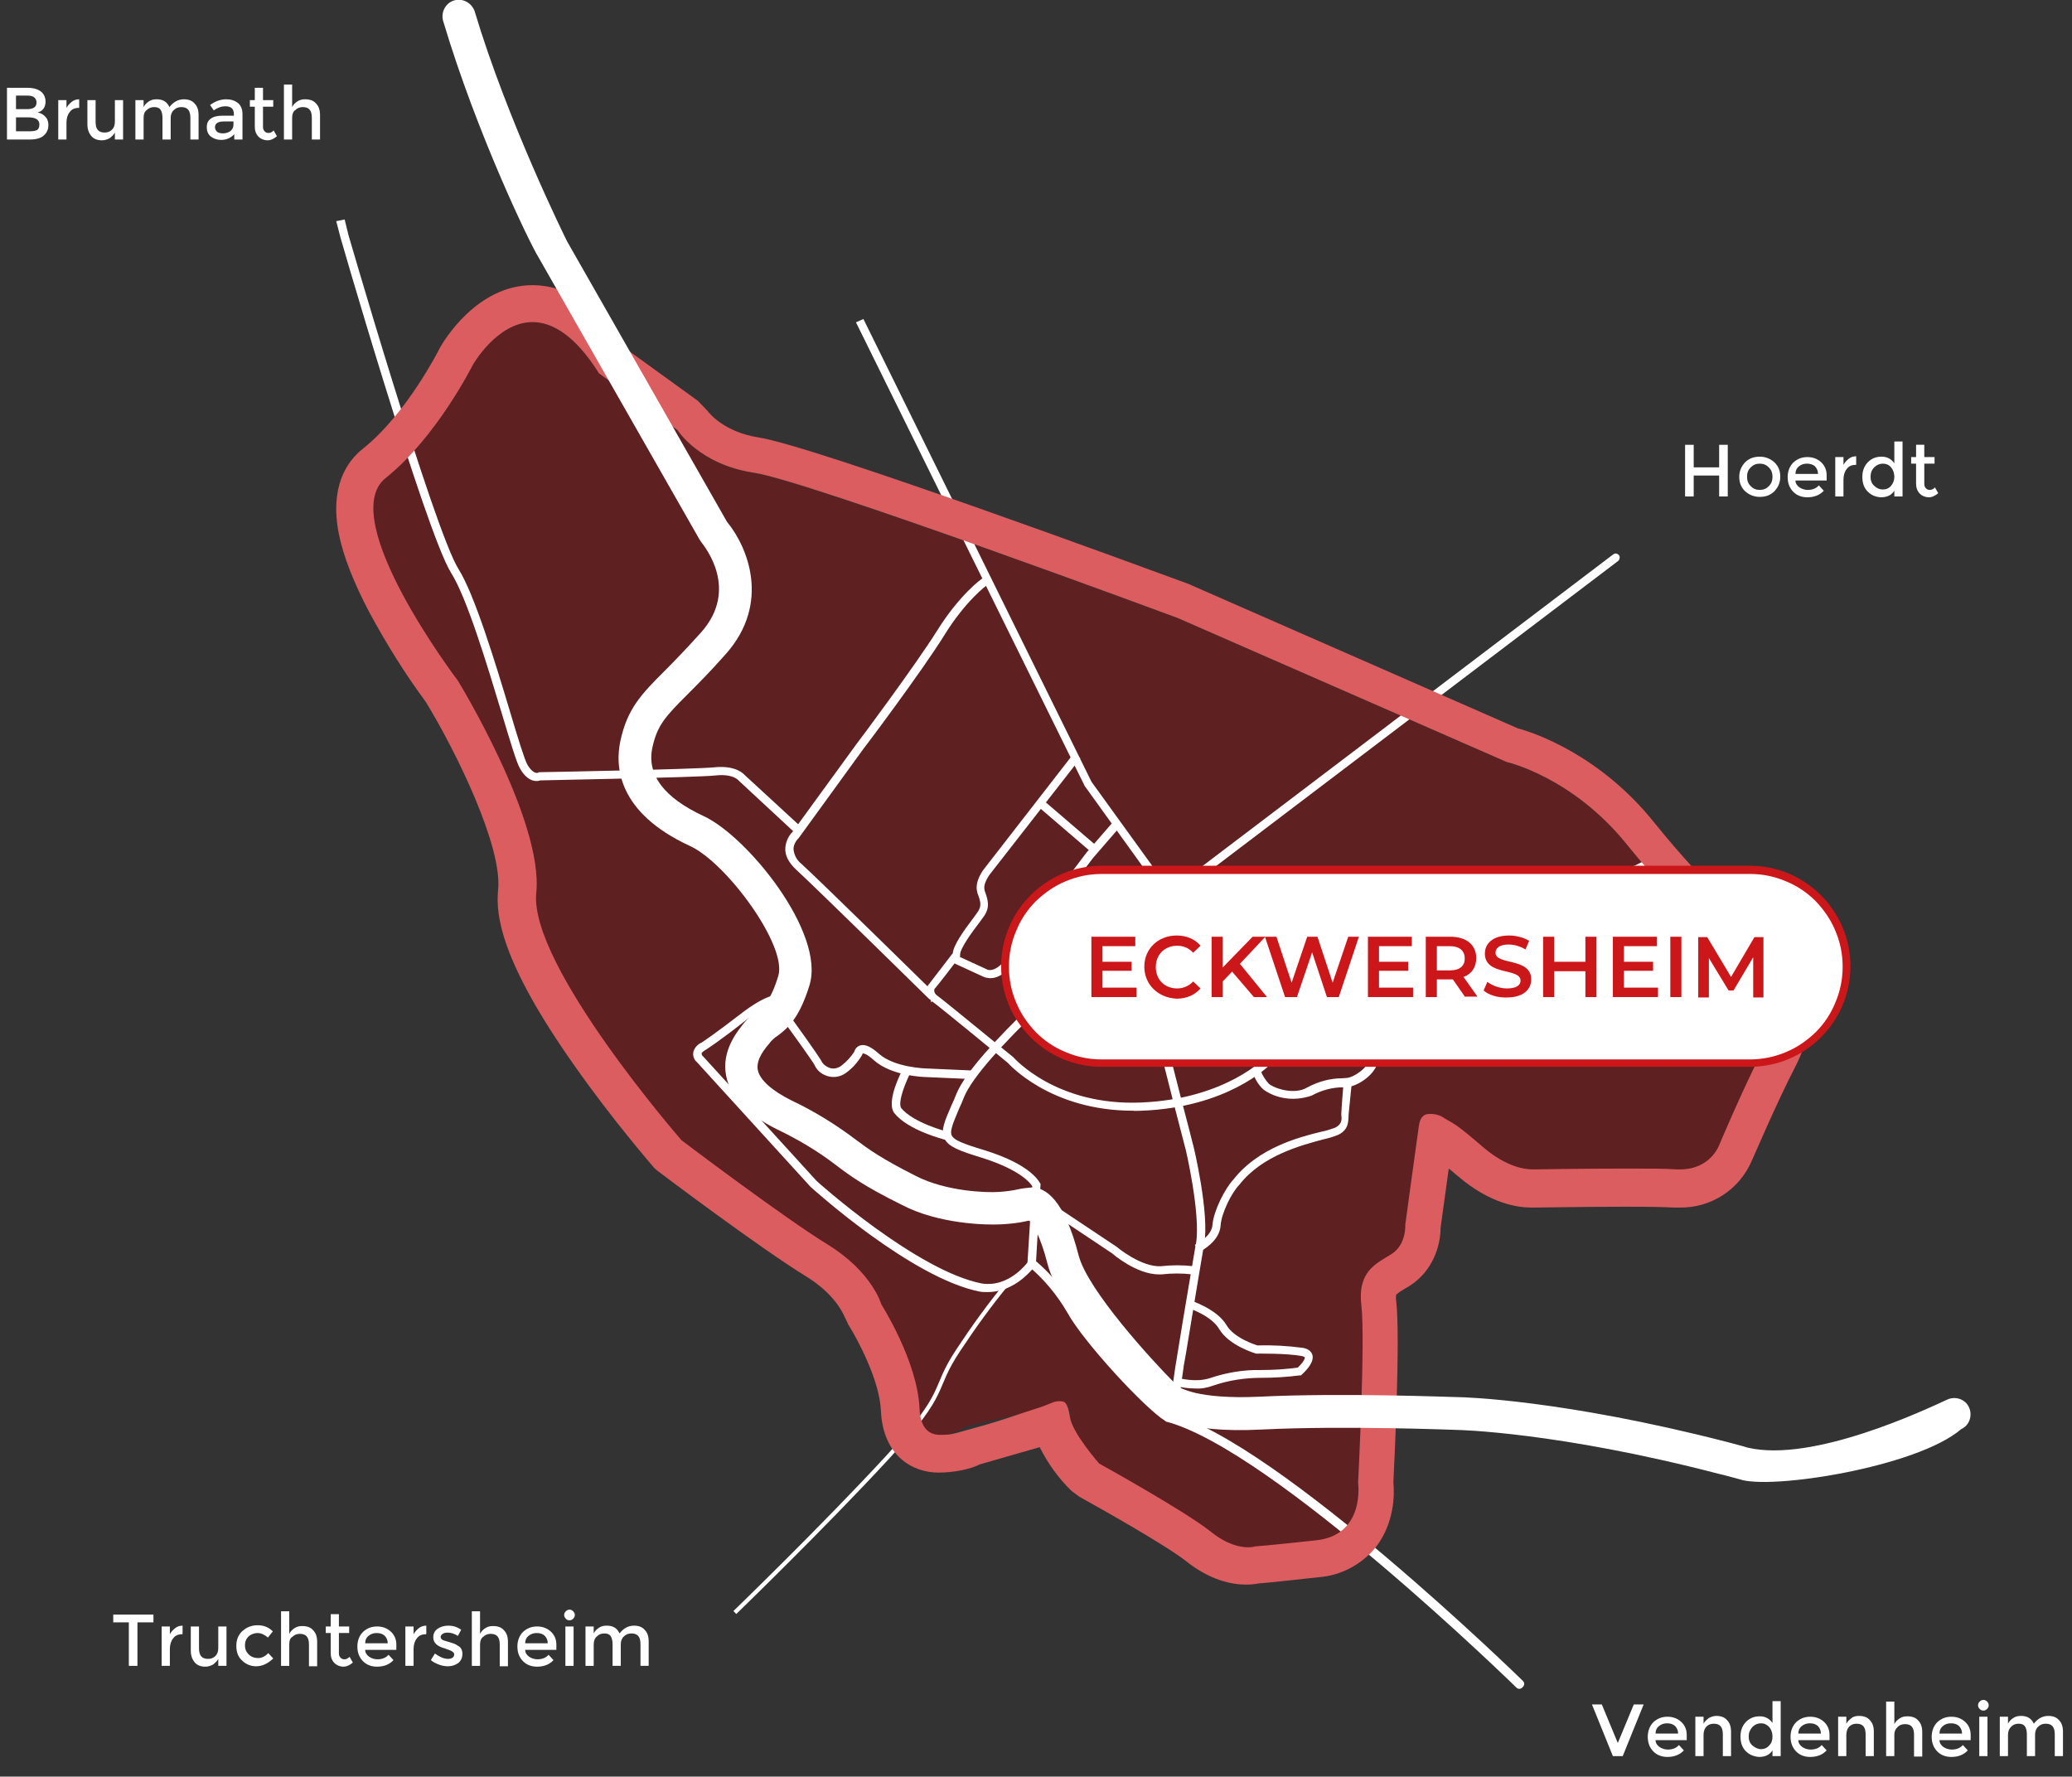 <?xml version="1.0" encoding="utf-8"?>
<!-- Generator: Adobe Illustrator 28.3.0, SVG Export Plug-In . SVG Version: 6.00 Build 0)  -->
<svg version="1.1" id="Calque_1" xmlns="http://www.w3.org/2000/svg" xmlns:xlink="http://www.w3.org/1999/xlink" x="0px" y="0px"
	 viewBox="0 0 505 433" style="enable-background:new 0 0 505 433;" xml:space="preserve">
<rect x="0" y="0" width="505" height="433" fill="#333333" stroke="none"/>
<style type="text/css">
	.st0{opacity:0.52;fill:#881113;enable-background:new    ;}
	.st1{fill:#FFFFFF;stroke:#FFFFFF;}
	.st2{fill:none;stroke:#FFFFFF;}
	.st3{fill:none;}
	.st4{fill:#DC5D5F;}
	.st5{fill:#FFFFFF;}
	.st6{fill:#CC171A;}
	.st7{enable-background:new    ;}
</style>
<path id="Tracé_65" class="st0" d="M146,91.1l19.1,13.8c0,0,5.3,8.4,18.6,10.4c13.2,2,103.4,35.4,103.4,35.4l80.2,35.1
	c0,0,16,3.6,29.3,20.1s33.4,35.6,33.4,35.6s5.1,4.1,0,14s-10.9,23.7-10.9,23.7s-2.3,6.4-10.4,5.9s-34.6,0-34.6,0s-5.3,0.7-12.5-5.4
	s-9.7-6.6-9.7-6.6s-5.3-4.1-6.1,1.5s-3.3,24-3.3,24s0.3,4.8-3.3,7.1s-8.4,4.1-7.4,12.5s-0.8,43.3-0.8,43.3s1.8,12.7-10.2,14
	s-15,1.5-15,1.5s-4.3,1.5-10.7-3.6s-27.2-16.6-27.2-16.6s-6.6-6.4-7.1-12.2s-6.6-1.3-6.6-1.3l-18.6,4.3c0,0-10.9,7.1-11.5-4.3
	s-9.3-25.3-9.3-25.3s-2.2-7.9-13.1-14.6s-35.6-25.4-35.6-25.4s-37.2-42.7-35.4-60.3c1.8-17.6-19.1-51.7-19.1-51.7
	S81.6,126.4,94,116.5S115.2,89,115.2,89S129.2,64.1,146,91.1L146,91.1z"/>
<path id="Tracé_67" class="st1" d="M370.3,411.1c-0.2,0-0.3-0.1-0.4-0.2c-0.2-0.2-59.4-58-85.5-64.9l-0.1-0.1
	c-4.8-2.9-19.8-19.1-23.7-26.2c-2.5-4.3-5.7-8.2-9.5-11.4l-0.2-0.2l1.2-19.1c-0.3-0.6-2.5-4.1-12.6-7.3c-5.6-1.7-8.1-2.7-8.9-4.5
	c-0.8-1.7,0.1-3.8,1.8-7.7c0.4-0.8,0.8-1.8,1.2-2.8c4.3-10.4,32.1-34.1,33.2-35.1l18.1-13.7l108.6-82.4c0.2-0.2,0.5-0.1,0.7,0.1
	c0.1,0.2,0.1,0.5-0.1,0.7l-108.6,82.4l-18.1,13.7c-0.3,0.2-28.7,24.5-32.9,34.8c-0.4,1-0.8,2-1.2,2.8c-1.5,3.6-2.4,5.6-1.8,6.9
	c0.6,1.4,3,2.3,8.3,3.9c11.6,3.6,13.2,7.8,13.3,7.9l0,0.1l-1.1,18.8c3.9,3.3,7.1,7.2,9.6,11.6c3.8,6.8,18.6,22.8,23.3,25.7
	c26.4,7,85.8,65,86,65.2c0.2,0.2,0.1,0.5-0.1,0.7l0,0C370.5,411.1,370.4,411.1,370.3,411.1L370.3,411.1z"/>
<path id="Tracé_68" class="st1" d="M351.7,227.2c-0.5,0-42.2-1.5-52.2-1.5s-14.7-6.6-14.9-6.9l-19.8-27.5L209.3,78.8l0.9-0.4
	l55.4,112.4l19.8,27.4c0.1,0.1,4.3,6.4,14.1,6.4s51.8,1.5,52.2,1.5c8.5-1.1,16.8-3.2,24.8-6.3c12.6-5,24.2-9.1,24.3-9.2l0.3,0.9
	c-0.1,0-11.7,4.1-24.2,9.1C368.7,223.9,360.3,226.1,351.7,227.2L351.7,227.2z"/>
<path id="Tracé_69" class="st1" d="M240.7,314.4c-0.6,0-1.2,0-1.8-0.1c-16.3-3.2-40-24.5-41-25.4c-0.3-0.3-25.9-28.4-27.7-30.4
	c-0.6-0.5-0.9-1.3-0.7-2.1c0.3-0.9,0.9-1.5,1.8-1.9l0,0c0,0,3.2-2.1,9.4-6.9c6.3-4.9,8.9-4.7,9.2-4.7l-0.1,1l0.1-0.5l-0.1,0.5
	c0,0-2.5-0.2-8.5,4.5c-6.2,4.9-9.5,7-9.5,7c-0.3,0.2-1.1,0.6-1.3,1.2c0,0.5,0.1,0.9,0.5,1.2c1.8,2,27.4,30.1,27.7,30.4
	c0.2,0.2,24.5,22,40.5,25.1c7.2,1.1,11.7-5.5,11.8-5.5l0.8,0.6C251.6,308.4,247.5,314.4,240.7,314.4L240.7,314.4z"/>
<path id="Tracé_70" class="st1" d="M237,262.5L237,262.5l-11.3-0.5c-0.3,0-8.2-0.2-12.4-4c-2.1-1.9-2.9-1.8-3.2-1.7
	c-0.2,0.1-0.4,0.3-0.4,0.5l-0.1,0.2c-0.9,1.5-2.1,2.9-3.6,4c-1.4,1.1-3.3,1.3-4.9,0.5c-0.9-0.4-1.7-1.2-2.1-2.1
	c-0.3-0.7-4.8-7-7.6-10.8c-0.2-0.2-0.1-0.5,0.1-0.7c0.2-0.1,0.5-0.1,0.7,0.1c6.7,9.3,7.6,10.8,7.7,11.1l0,0c0.5,0.8,1.4,1.4,2.3,1.7
	c1.1,0.3,2.3,0,3.2-0.7c1.3-1,2.4-2.2,3.3-3.6c0.1-0.6,0.5-1,1-1.2c1-0.4,2.4,0.3,4.2,1.9c3.9,3.5,11.7,3.7,11.8,3.7l11.3,0.5
	c0.3,0,0.5,0.2,0.5,0.5C237.5,262.3,237.2,262.5,237,262.5L237,262.5z"/>
<path id="Tracé_71" class="st1" d="M230.5,277.3c-0.4-0.1-9-2.3-12.2-6.4c-1.7-2.6,1.8-9.5,2.3-10.3l0.9,0.5c-1,2-3.4,7.4-2.3,9.2
	c3,3.8,11.5,6,11.6,6L230.5,277.3z"/>
<path id="Tracé_72" class="st1" d="M276.1,270.2c-20,0-30-11.4-30.1-11.5c-0.1-0.1-16.5-13.6-18.2-14.8c-1.2-0.7-1.7-2.2-1.2-3.5
	l0.1-0.1c0,0,4-5.2,6-7.8c0.1-1.9,2.6-5.4,5.1-8.7c0.3-0.4,0.6-0.8,0.8-1.1c1.3-1.8,0.9-3.1,0.1-5.2l0-0.1c-0.8-2.4,1.5-5.3,1.6-5.4
	l21.5-27.7l0.8,0.6L241,212.6c0,0-2.1,2.6-1.5,4.5l0,0.1c0.8,2.2,1.4,3.9-0.3,6.1c-0.2,0.3-0.5,0.7-0.8,1.1c-1.6,2.1-5,6.6-4.9,8.3
	v0.2l-0.1,0.1c-1.8,2.4-5.6,7.3-6.1,7.8c-0.3,0.9,0.1,1.8,0.9,2.3c1.8,1.3,17.7,14.4,18.4,14.9c0.2,0.2,10.6,12.1,31.6,11.2
	c21-0.9,30.6-11.2,30.7-11.3l0.2-0.1l11-5.2c2.7-2.2,5.6-4.1,8.7-5.6c4.2-2,12-14.4,12.8-15.8v-4.8h1v5.1l-0.1,0.1
	c-0.3,0.6-8.7,14.1-13.3,16.3c-3,1.5-5.9,3.4-8.5,5.5l-0.1,0.1l-11,5.2c-0.9,1-10.8,10.7-31.3,11.5
	C277.6,270.2,276.8,270.3,276.1,270.2L276.1,270.2z"/>
<path id="Tracé_73" class="st1" d="M315.2,267.3c-2.5,0-4.9-0.7-6.9-2.1c-1.1-1-1.9-2.3-2.4-3.7l0.9-0.3c0.5,1.2,1.2,2.3,2.1,3.3
	c1.4,1.2,6.5,3,9.9,1c2.6-1.4,5.4-2.2,8.3-2.2c0.5,0,0.9-0.1,1.3-0.1c1.9-0.2,5.5-2.7,5.8-4.9c0.4-2.6,4.7-6.4,4.9-6.5
	c2.4-2,4.7-4.2,6.7-6.7c2.3-3,0.1-6,0-6.1l-4.6-5.4l0.8-0.6l4.6,5.5c0,0.1,2.8,3.8,0,7.4c-2,2.5-4.3,4.8-6.8,6.8
	c-1.2,1-4.2,4.1-4.5,5.9c-0.4,2.8-4.4,5.5-6.7,5.8c-0.4,0-0.8,0.1-1.3,0.1c-2.8,0-5.5,0.8-7.9,2.1
	C318.1,267,316.7,267.3,315.2,267.3L315.2,267.3z"/>
<path id="Tracé_74" class="st1" d="M286.7,342l-1-0.1l1.3-9c0-0.2,3.4-20.7,4.8-28.8l0.2-1c1.2-7.2-2.6-23.6-2.7-23.7
	c-0.2-0.9-5.7-21.6-6.4-25.5c-0.4-2.6,0.2-5.2,1.7-7.3l14.6-21.6l0.8,0.6l-14.6,21.6c-1.3,1.9-1.9,4.2-1.5,6.5
	c0.7,3.9,6.4,25.2,6.4,25.4c0.2,0.7,4,16.7,2.7,24.1l-0.2,1c-1.4,8.1-4.7,28.6-4.8,28.8L286.7,342L286.7,342z"/>
<path id="Tracé_75" class="st1" d="M282.5,310.1c-5.3,0-10.9-4.8-11.1-5l-19.5-13l0.5-0.8l19.5,13c0.1,0.1,6.1,5.1,11.1,4.8
	c2.6-0.3,5.3-0.3,7.9,0l-0.2,1c-2.5-0.3-5.1-0.3-7.7,0C282.9,310.1,282.7,310.1,282.5,310.1L282.5,310.1z"/>
<path id="Tracé_76" class="st1" d="M292.4,304.5l-0.5-0.9c0,0,3.9-2,4.1-5c0.3-3.4,3-8.7,5-10.8c5.9-7.6,15.8-10.2,21.2-11.5
	c1.1-0.2,2.3-0.6,3.4-1c2.4-1.2,1.8-3.1,1.8-3.7c0-0.9,0.6-8.2,0.6-8.2l1,0.1c0,0-0.7,7-0.8,8c-0.1,1.5,0.2,3.4-2.2,4.6
	c-1.2,0.5-2.3,0.8-3.6,1.1c-5.2,1.4-15,3.9-20.7,11.2c-1.9,1.9-4.5,7.1-4.7,10.2C296.8,302.2,292.6,304.4,292.4,304.5L292.4,304.5z"
	/>
<path id="Tracé_77" class="st1" d="M291.4,337.9c-1.6,0-3.2-0.2-4.7-0.6l0.3-1c0,0,4.5,1.3,8.2,0c3.9-1.3,8-2,12.2-1.9
	c3,0,6-0.2,9.1-0.6c1-0.9,2.2-2.3,2-3.1c-0.1-0.4-0.7-0.6-1.1-0.7c-3.7-0.7-10.9-0.6-11-0.6h-0.1l-0.1,0c-0.3-0.1-6.3-1.9-8.6-5.7
	c-2-3.5-7.8-5.4-7.9-5.4l0.3-0.9c0.2,0.1,6.2,2,8.5,5.8c1.9,3.3,7.2,5,7.9,5.2c3.7-0.1,7.4,0.1,11.1,0.6c1.1,0.2,1.7,0.7,1.9,1.4
	c0.4,1.7-2.1,3.9-2.4,4.2l-0.1,0.1l-0.1,0c-3.1,0.4-6.2,0.6-9.4,0.6c-4,0-8,0.6-11.8,1.9C294.2,337.7,292.8,338,291.4,337.9
	L291.4,337.9z"/>
<path id="Tracé_78" class="st1" d="M312.3,243.8l-24.2-1.4l0.1-1l23.7,1.4c1.4-1.4,10.6-10.3,25.1-3.8l-0.4,0.9
	c-15-6.7-23.8,3.3-24.1,3.7L312.3,243.8L312.3,243.8z"/>
<path id="Tracé_79" class="st1" d="M312.7,257.1c-0.1,0-0.2,0-0.2-0.1c-0.1-0.1-3-1.6-2.6-7.8c0.4-5.8,1.7-6.4,2.3-6.4
	c0.3,0,0.4,0.7,0.2,1c-0.1,0.1-1.1,0.7-1.5,5.4c-0.4,5.6,2,6.9,2.1,6.9c0.2,0.1,0.3,0.5,0.2,0.7C313,257,312.8,257.1,312.7,257.1
	L312.7,257.1z"/>
<path id="Tracé_80" class="st1" d="M241.4,237.9c-0.5,0-1-0.1-1.5-0.3l-7.6-3.5l0.4-0.9l7.6,3.5c0.1,0.1,2.3,1.2,5.2-2.6
	c3.3-4.3,19.7-26,19.7-26l6.5-7.5l0.8,0.7l-6.5,7.5c0,0-16.4,21.6-19.7,25.9C244.4,237.3,242.6,237.9,241.4,237.9L241.4,237.9z"/>
<rect id="Rectangle_49" x="259.7" y="192.7" transform="matrix(0.651 -0.759 0.759 0.651 -62.086 267.774)" class="st1" width="1" height="17.5"/>
<path id="Tracé_81" class="st1" d="M227.1,243.1c-0.1,0-0.3-0.1-0.4-0.1c-0.3-0.3-27.5-27-32.3-31.4c-1.7-1.6-2.6-3.2-2.5-4.9
	c0.1-1.4,0.7-2.7,1.7-3.7l15.5-21.3c0.2-0.2,14.3-19.1,19.7-27.7c5.5-8.8,10.7-12.5,10.9-12.6c0.2-0.2,0.5-0.1,0.7,0.1
	c0.2,0.2,0.1,0.5-0.1,0.7c0,0,0,0,0,0c-0.1,0-5.3,3.8-10.6,12.4c-5.4,8.7-19.6,27.6-19.8,27.8l-15.6,21.5c-0.8,0.8-1.4,1.9-1.4,3
	c0.1,1.6,0.9,3.1,2.2,4.1c4.8,4.4,32,31.1,32.3,31.4c0.2,0.2,0.2,0.5,0,0.7c0,0,0,0,0,0C227.4,243,227.3,243.1,227.1,243.1
	L227.1,243.1z"/>
<path id="Tracé_82" class="st1" d="M194.3,202.8l-13.9-12.9c-0.1-0.1-1.5-1.9-6.1-1.4c-4.8,0.5-40.1,1.1-42.7,1.2
	c-0.5,0.2-2.5,0.7-4.4-2.6c-0.8-1.3-2.3-6.3-4.4-13.3c-3.6-11.9-8.5-28.2-12.4-34.4c-6.1-9.6-27.8-84.3-27.9-85.1l1-0.2
	c0,0.2,21.8,75.3,27.8,84.8c3.9,6.2,8.9,22.6,12.5,34.6c1.9,6.4,3.6,11.9,4.3,13.1c1.7,2.9,3.2,2.2,3.2,2.2l0.2-0.1
	c0.4,0,37.9-0.7,42.7-1.2c5.1-0.5,6.8,1.6,6.9,1.7l13.9,12.8L194.3,202.8L194.3,202.8z"/>
<path id="Tracé_247" class="st2" d="M245.4,312.9c-4.2,5.1-8.1,10.5-11.8,16.1c-6.8,10.2-1.9,9.5-17.4,26.3s-37.1,37.7-37.1,37.7"
	/>
<path id="Tracé_83" class="st3" d="M146,91.4l19.1,13.8c0,0,5.3,8.4,18.6,10.4c13.2,2,103.4,35.4,103.4,35.4l80.2,35.1
	c0,0,16,3.6,29.3,20.1s33.4,35.6,33.4,35.6s5.1,4.1,0,14c-5.1,9.9-10.9,23.7-10.9,23.7s-2.3,6.4-10.4,5.9s-34.6,0-34.6,0
	s-5.3,0.7-12.5-5.4s-9.7-6.6-9.7-6.6s-5.3-4.1-6.1,1.5s-3.3,24-3.3,24s0.3,4.8-3.3,7.1s-8.4,4.1-7.4,12.5s-0.8,43.3-0.8,43.3
	s1.8,12.7-10.2,14s-15,1.5-15,1.5s-4.3,1.5-10.7-3.6s-27.2-16.6-27.2-16.6s-6.6-6.4-7.1-12.2s-6.6-1.3-6.6-1.3l-18.6,4.3
	c0,0-10.9,7.1-11.5-4.3s-9.3-25.3-9.3-25.3s-2.2-7.9-13.1-14.6s-35.6-25.4-35.6-25.4s-37.2-42.7-35.4-60.3s-19.1-51.7-19.1-51.7
	S81.6,126.7,94,116.8s21.1-27.5,21.1-27.5S129.2,64.3,146,91.4L146,91.4z"/>
<path id="Tracé_66" class="st4" d="M129.8,78.5c4.7,0,10.3,3.1,16.2,12.5l19.1,13.8c0,0,5.3,8.4,18.6,10.4S287,150.6,287,150.6
	l80.2,35.1c0,0,16,3.6,29.3,20.1s33.4,35.6,33.4,35.6s5.1,4.1,0,14c-5.1,9.9-10.9,23.7-10.9,23.7s-2.1,5.9-9.5,5.9
	c-0.3,0-0.6,0-0.9,0c-2.6-0.2-7.1-0.2-12-0.2c-10.4,0-22.6,0.2-22.6,0.2c-0.2,0-0.4,0-0.6,0c-1.6,0-6.2-0.5-11.9-5.4
	c-7.1-6.1-7.2-5.7-9.2-6.9c-1.2-0.9-2.6-1.3-4-1.2c-1.2,0-2.2,0.7-2.5,3c-0.8,5.6-3.3,24-3.3,24s0.3,4.8-3.3,7.1s-8.4,4.1-7.4,12.5
	s-0.8,43.3-0.8,43.3s1.8,12.7-10.2,14s-15,1.5-15,1.5c-0.6,0.2-1.1,0.2-1.7,0.2c-1.8,0-5-0.6-9-3.8c-6.4-5.1-27.2-16.6-27.2-16.6
	s-6.5-7.4-7.1-11.2s-1.3-4-2.5-4c-1.9,0-1.7,0.6-6.7,2.1c-5,1.6-7.1,2.5-13.3,4.2s-6.1,1.9-9.2,1.9c-2.5,0-4.8-1.4-5-6.5
	c-0.5-11.5-9.3-25.3-9.3-25.3s-2.2-7.9-13.1-14.6s-35.6-25.4-35.6-25.4s-37.2-42.7-35.4-60.3c1.8-17.6-19.1-51.7-19.1-51.7
	S81.6,126.4,94,116.5S115.2,89,115.2,89S121.1,78.5,129.8,78.5 M129.8,69.5L129.8,69.5c-13.6,0-21.6,13.6-22.5,15.1l-0.1,0.2
	l-0.1,0.2c-0.1,0.2-8,15.9-18.7,24.4c-3.9,3.1-8.1,9.3-5.8,20.8c1.1,5.4,3.6,11.8,7.4,19c4.1,7.6,8.7,15,13.8,21.9
	c7.5,12.3,18.7,35.3,17.6,45.8c-0.6,6.1,0.6,17.3,18.6,42.8c9.2,13.1,18.5,23.8,18.9,24.3l0.6,0.7l0.7,0.6c1,0.8,25.2,19,36.3,25.8
	c6.8,4.2,8.8,8.7,9.2,9.5l1.1,2.3c2.1,3.3,7.6,13.5,7.9,20.9c0.5,11.1,7.8,15.1,14,15.1c4,0,8-0.9,10.1-2l14.6-4.2
	c2,4,4.6,7.6,7.8,10.7l1.9,1.4c5.6,3.1,21.2,11.9,26,15.7c5.9,4.7,11.2,5.7,14.6,5.7c1.1,0,2.1-0.1,3.2-0.3
	c1.5-0.1,5.5-0.5,14.5-1.5c5.4-0.4,10.5-3.1,13.9-7.3c4.6-5.9,4.6-13,4.3-15.8c0.3-5.9,1.7-35.6,0.7-44.1c-0.1-0.6-0.1-1.1,0-1.7
	c0.6-0.5,1.2-0.9,1.9-1.3c0.5-0.3,1-0.6,1.5-0.9c5.4-3.5,7.4-9.5,7.4-14c0.3-2.1,1.2-8.6,2-14.5c0.7,0.5,1.4,1.2,2.3,1.9
	c7.7,6.6,14.4,7.6,17.7,7.6c0.4,0,0.7,0,1,0c1.9,0,12.8-0.2,22.1-0.2c6.8,0,10,0.1,11.5,0.2c0.5,0,1,0,1.5,0
	c7.8,0.2,14.8-4.4,17.8-11.5c0.7-1.5,6-14,10.6-22.9c6.4-12.5,2-21.3-2-24.8c-1.9-1.8-20.3-19.5-32.4-34.6
	c-13.2-16.5-29.2-21.9-33.3-23l-79.6-34.9l-0.2-0.1l-0.2-0.1c-9.3-3.4-91.4-33.7-105.1-35.8c-8.2-1.3-11.9-5.8-12.4-6.5l-2.3-2.4
	l-17.7-12.8C145.9,74.6,138.2,69.5,129.8,69.5L129.8,69.5L129.8,69.5z"/>
<path id="Tracé_84" class="st5" d="M423.9,360.5c-1.6-0.4-3.2-0.9-5-1.3c-39.2-10.2-63.5-10.7-63.7-10.7h-0.1
	c-0.3,0-27.3-1.1-47.5-0.1c-19.2,1-25.1-3.3-27-5.8c-3.2-3.3-22.3-22.9-25.3-34.6c-1.8-7.1-3.7-9.7-4.4-10.5c-0.3,0-0.7,0.1-1.1,0.2
	c-1.9,0.4-3.9,0.6-5.9,0.7c-3.7,0.2-15.3-0.1-24.2-4.8c-9.1-4.5-12.6-7.1-15.9-9.6c-4.4-3.4-9.3-6.3-14.3-8.7
	c-7.3-3.6-11.5-8-12.5-13c-1.3-6.3,2.9-11.2,4.6-13.3l0.3-0.3c0.8-0.9,1.7-1.7,2.7-2.4c1.6-1.2,3.3-2.5,5.1-8.5
	c2.2-7.3-12.6-27.5-21.5-31.6c-17.8-8.2-18.3-19.5-17-25.6c1.7-7.9,5.1-11.4,10.8-17.1c2.4-2.4,5.3-5.4,8.9-9.4
	c9.3-10.5,0.9-20.8,0-22l-0.2-0.3l-0.2-0.3l-39.2-68.7c-2.1-3.3-15.1-30.2-23.3-57.7c-0.6-2.1,0.6-4.4,2.7-5c2.1-0.6,4.3,0.6,5,2.7
	c0,0,0,0,0,0c8,26.7,22.1,55.2,22.4,55.8l0.1,0.2l39,68.4c4.9,5.9,10.8,19.7-0.3,32.2c-3.7,4.2-6.8,7.3-9.2,9.7
	c-5.5,5.5-7.5,7.6-8.7,13.1c-1.4,6.6,2.8,12.2,12.5,16.7c10.6,4.9,29.7,28.4,25.8,41.2c-2.4,7.8-5.1,10.4-8,12.5
	c-0.5,0.3-0.9,0.7-1.4,1.2l-0.3,0.4c-1.2,1.4-3.4,4-2.9,6.6c0.5,2.4,3.4,5,8.2,7.4c5.5,2.6,10.7,5.8,15.6,9.5
	c3.2,2.4,6.2,4.6,14.7,8.9c7.4,3.8,17.3,4.1,20.1,3.9c1.7-0.1,3.4-0.3,5.1-0.7c1-0.2,2-0.3,3.1-0.4c3.3,0,7.9,2.9,11.4,16.6
	c2.2,8.4,17.7,25.4,23.5,31.2l0.4,0.5c0.7,0.5,5,3.4,20.2,2.7c20.2-1,46.9,0.1,48.2,0.1c1.7,0,25.9,0.7,65.6,10.9
	c1.8,0.5,3.5,0.9,5.1,1.4c15.9,3.8,43.5-9.3,48.7-11.7c2-0.9,4.4-0.1,5.3,1.9c0.9,2,0.1,4.4-1.9,5.3l0,0
	C467.2,357.6,431.3,363.2,423.9,360.5z"/>
<path class="st5" d="M426.5,259h-158c-3.2,0-6.3-0.6-9.1-1.8c-2.8-1.2-5.3-2.9-7.5-5s-3.9-4.7-5-7.5c-1.2-2.9-1.8-6-1.8-9.1
	c0-3.2,0.6-6.3,1.8-9.1c1.2-2.8,2.9-5.3,5-7.5s4.7-3.9,7.5-5c2.9-1.2,6-1.8,9.1-1.8h158c3.2,0,6.3,0.6,9.1,1.8
	c2.8,1.2,5.3,2.9,7.5,5s3.9,4.7,5,7.5c1.2,2.9,1.8,6,1.8,9.1c0,3.2-0.6,6.3-1.8,9.1c-1.2,2.8-2.9,5.3-5,7.5s-4.7,3.9-7.5,5
	C432.8,258.4,429.7,259,426.5,259z"/>
<path class="st6" d="M268.5,213c-3,0-6,0.6-8.8,1.8c-2.7,1.1-5.1,2.8-7.2,4.8c-2.1,2.1-3.7,4.5-4.8,7.2c-1.2,2.8-1.8,5.7-1.8,8.8
	s0.6,6,1.8,8.8c1.1,2.7,2.8,5.1,4.8,7.2c2.1,2.1,4.5,3.7,7.2,4.8c2.8,1.2,5.7,1.8,8.8,1.8h158c3,0,6-0.6,8.8-1.8
	c2.7-1.1,5.1-2.8,7.2-4.8c2.1-2.1,3.7-4.5,4.8-7.2c1.2-2.8,1.8-5.7,1.8-8.8s-0.6-6-1.8-8.8c-1.1-2.7-2.8-5.1-4.8-7.2
	c-2.1-2.1-4.5-3.7-7.2-4.8c-2.8-1.2-5.7-1.8-8.8-1.8H268.5 M268.5,211h158c13.5,0,24.5,11,24.5,24.5S440,260,426.5,260h-158
	c-13.5,0-24.5-11-24.5-24.5S255,211,268.5,211z"/>
<g class="st7">
	<path class="st6" d="M277,240.7v2.3h-11v-14.7h10.7v2.3h-8v3.8h7.1v2.2h-7.1v4.1H277z"/>
	<path class="st6" d="M278.9,235.6c0-4.4,3.4-7.6,7.9-7.6c2.4,0,4.5,0.9,5.8,2.5l-1.8,1.7c-1.1-1.2-2.4-1.7-3.9-1.7
		c-3,0-5.2,2.1-5.2,5.2s2.2,5.2,5.2,5.2c1.5,0,2.9-0.6,3.9-1.7l1.8,1.7c-1.4,1.6-3.4,2.5-5.8,2.5C282.3,243.2,278.9,240,278.9,235.6
		z"/>
	<path class="st6" d="M300.3,236.8l-2.3,2.4v3.8h-2.7v-14.7h2.7v7.5l7.3-7.5h3.1l-6.2,6.6l6.6,8.1h-3.2L300.3,236.8z"/>
	<path class="st6" d="M331.2,228.3l-4.9,14.7h-2.9l-3.6-10.9l-3.7,10.9h-2.9l-4.9-14.7h2.8l3.7,11.2l3.8-11.2h2.5l3.7,11.2l3.8-11.2
		H331.2z"/>
	<path class="st6" d="M344.4,240.7v2.3h-11v-14.7h10.7v2.3h-8v3.8h7.1v2.2h-7.1v4.1H344.4z"/>
	<path class="st6" d="M357.1,243l-3-4.3c-0.2,0-0.4,0-0.6,0h-3.3v4.3h-2.7v-14.7h6c3.9,0,6.3,2,6.3,5.2c0,2.2-1.1,3.9-3.1,4.6
		l3.4,4.8H357.1z M353.4,230.6h-3.2v5.9h3.2c2.4,0,3.6-1.1,3.6-2.9S355.8,230.6,353.4,230.6z"/>
	<path class="st6" d="M361.6,241.4l0.9-2.1c1.2,0.9,3,1.6,4.8,1.6c2.3,0,3.3-0.8,3.3-1.9c0-3.2-8.7-1.1-8.7-6.6
		c0-2.4,1.9-4.4,5.9-4.4c1.8,0,3.6,0.5,4.9,1.3l-0.9,2.1c-1.3-0.8-2.8-1.2-4.1-1.2c-2.3,0-3.2,0.9-3.2,2c0,3.1,8.7,1.1,8.7,6.5
		c0,2.4-1.9,4.4-5.9,4.4C365.1,243.2,362.8,242.5,361.6,241.4z"/>
	<path class="st6" d="M389.1,228.3V243h-2.7v-6.3h-7.6v6.3h-2.7v-14.7h2.7v6.1h7.6v-6.1H389.1z"/>
	<path class="st6" d="M404.1,240.7v2.3h-11v-14.7h10.7v2.3h-8v3.8h7.1v2.2h-7.1v4.1H404.1z"/>
	<path class="st6" d="M407.1,228.3h2.7V243h-2.7V228.3z"/>
	<path class="st6" d="M427.3,243l0-9.7l-4.8,8.1h-1.2l-4.8-7.9v9.6h-2.6v-14.7h2.2l5.8,9.7l5.7-9.7h2.2l0,14.7H427.3z"/>
</g>
<g class="st7">
	<path class="st5" d="M395.5,428h-2.4l-5.1-12.6h2.4l3.9,9.4l3.9-9.4h2.4L395.5,428z"/>
	<path class="st5" d="M411,424.1h-7.5c0,0.7,0.4,1.3,1,1.7s1.3,0.6,2,0.6c1.2,0,2.1-0.4,2.7-1.1l1.2,1.3c-1,1.1-2.4,1.6-4,1.6
		c-1.3,0-2.5-0.4-3.4-1.3c-0.9-0.9-1.4-2.1-1.4-3.6s0.5-2.7,1.4-3.6c1-0.9,2.1-1.3,3.4-1.3c1.3,0,2.4,0.4,3.3,1.2s1.4,1.9,1.4,3.2
		V424.1z M403.5,422.5h5.5c0-0.8-0.3-1.4-0.8-1.9c-0.5-0.4-1.1-0.6-1.9-0.6c-0.7,0-1.4,0.2-2,0.7
		C403.8,421.1,403.5,421.7,403.5,422.5z"/>
	<path class="st5" d="M415.2,422.8v5.2h-2v-9.6h2v1.7c0.3-0.6,0.8-1,1.3-1.4c0.6-0.3,1.2-0.5,1.8-0.5c1.1,0,2,0.3,2.6,1
		c0.7,0.7,1,1.6,1,2.9v5.9h-2v-5.3c0-1.8-0.7-2.6-2.2-2.6c-0.7,0-1.3,0.2-1.8,0.7C415.5,421.2,415.2,421.9,415.2,422.8z"/>
	<path class="st5" d="M425.5,426.8c-0.9-0.9-1.3-2.1-1.3-3.6c0-1.5,0.5-2.7,1.4-3.6c0.9-0.9,2-1.3,3.3-1.3c1.3,0,2.3,0.5,3.1,1.6
		v-5.3h2V428h-2v-1.4c-0.7,1.1-1.8,1.6-3.3,1.6C427.5,428.1,426.4,427.7,425.5,426.8z M426.2,423.2c0,0.9,0.3,1.7,0.9,2.2
		s1.3,0.9,2.1,0.9c0.8,0,1.5-0.3,2-0.9c0.6-0.6,0.8-1.3,0.8-2.2s-0.3-1.7-0.8-2.3c-0.6-0.6-1.2-0.9-2-0.9s-1.5,0.3-2.1,0.9
		C426.5,421.6,426.2,422.3,426.2,423.2z"/>
	<path class="st5" d="M445.8,424.1h-7.5c0,0.7,0.4,1.3,1,1.7s1.3,0.6,2,0.6c1.2,0,2.1-0.4,2.7-1.1l1.2,1.3c-1,1.1-2.4,1.6-4,1.6
		c-1.3,0-2.5-0.4-3.4-1.3c-0.9-0.9-1.4-2.1-1.4-3.6s0.5-2.7,1.4-3.6c1-0.9,2.1-1.3,3.4-1.3c1.3,0,2.4,0.4,3.3,1.2s1.4,1.9,1.4,3.2
		V424.1z M438.3,422.5h5.5c0-0.8-0.3-1.4-0.8-1.9c-0.5-0.4-1.1-0.6-1.9-0.6c-0.7,0-1.4,0.2-2,0.7
		C438.6,421.1,438.3,421.7,438.3,422.5z"/>
	<path class="st5" d="M450,422.8v5.2h-2v-9.6h2v1.7c0.3-0.6,0.8-1,1.3-1.4s1.2-0.5,1.8-0.5c1.1,0,2,0.3,2.6,1c0.7,0.7,1,1.6,1,2.9
		v5.9h-2v-5.3c0-1.8-0.7-2.6-2.2-2.6c-0.7,0-1.3,0.2-1.8,0.7C450.3,421.2,450,421.9,450,422.8z"/>
	<path class="st5" d="M461.7,422.8v5.2h-2v-13.3h2v5.5c0.3-0.6,0.7-1,1.3-1.4s1.2-0.5,1.9-0.5c1.1,0,2,0.3,2.6,1
		c0.7,0.7,1,1.6,1,2.9v5.9h-2v-5.3c0-1.8-0.7-2.6-2.2-2.6c-0.7,0-1.3,0.2-1.8,0.7S461.7,421.9,461.7,422.8z"/>
	<path class="st5" d="M480.2,424.1h-7.5c0,0.7,0.4,1.3,1,1.7s1.3,0.6,2,0.6c1.2,0,2.1-0.4,2.7-1.1l1.2,1.3c-1,1.1-2.4,1.6-4,1.6
		c-1.3,0-2.5-0.4-3.4-1.3c-0.9-0.9-1.4-2.1-1.4-3.6s0.5-2.7,1.4-3.6c1-0.9,2.1-1.3,3.4-1.3s2.4,0.4,3.3,1.2c0.9,0.8,1.4,1.9,1.4,3.2
		V424.1z M472.7,422.5h5.5c0-0.8-0.3-1.4-0.8-1.9c-0.5-0.4-1.1-0.6-1.9-0.6s-1.4,0.2-2,0.7C473,421.1,472.7,421.7,472.7,422.5z"/>
	<path class="st5" d="M482.5,416.5c-0.3-0.3-0.4-0.6-0.4-0.9s0.1-0.6,0.4-0.9s0.6-0.4,0.9-0.4s0.6,0.1,0.9,0.4s0.4,0.6,0.4,0.9
		s-0.1,0.6-0.4,0.9s-0.6,0.4-0.9,0.4S482.8,416.8,482.5,416.5z M484.4,428h-2v-9.6h2V428z"/>
	<path class="st5" d="M489.4,422.8v5.2h-2v-9.6h2v1.7c0.3-0.6,0.7-1,1.3-1.4s1.2-0.5,1.9-0.5c1.5,0,2.5,0.6,3.1,1.9
		c0.9-1.2,2.1-1.9,3.5-1.9c1.1,0,2,0.3,2.6,1c0.7,0.7,1,1.6,1,2.9v5.9h-2v-5.3c0-1.8-0.7-2.6-2.2-2.6c-0.7,0-1.3,0.2-1.8,0.7
		c-0.5,0.4-0.8,1.1-0.8,1.9v5.3h-2v-5.3c0-0.9-0.2-1.6-0.5-2c-0.3-0.4-0.8-0.6-1.5-0.6s-1.3,0.2-1.8,0.7S489.4,421.9,489.4,422.8z"
		/>
</g>
<g class="st7">
	<path class="st5" d="M33.5,395.3V406h-2.1v-10.6h-3.8v-1.9h9.8v1.9H33.5z"/>
	<path class="st5" d="M44.4,398.3c-1,0-1.7,0.3-2.2,1c-0.5,0.6-0.8,1.5-0.8,2.6v4.1h-2v-9.6h2v1.9c0.3-0.6,0.8-1.1,1.3-1.5
		s1.1-0.6,1.8-0.6l0,2C44.4,398.3,44.4,398.3,44.4,398.3z"/>
	<path class="st5" d="M53.2,401.6v-5.2h2v9.6h-2v-1.7c-0.3,0.6-0.8,1-1.3,1.4c-0.6,0.3-1.2,0.5-1.8,0.5c-1.1,0-2-0.3-2.6-1
		s-1-1.6-1-2.9v-5.9h2v5.3c0,1.8,0.7,2.6,2.2,2.6c0.7,0,1.3-0.2,1.8-0.7S53.2,402.5,53.2,401.6z"/>
	<path class="st5" d="M62.4,406.1c-1.3,0-2.5-0.5-3.4-1.4c-1-0.9-1.4-2.1-1.4-3.6c0-1.5,0.5-2.7,1.5-3.6s2.2-1.4,3.7-1.4
		s2.7,0.5,3.7,1.5l-1.2,1.5c-0.8-0.7-1.7-1.1-2.5-1.1c-0.8,0-1.6,0.3-2.2,0.8c-0.6,0.6-0.9,1.3-0.9,2.2c0,0.9,0.3,1.6,0.9,2.2
		c0.6,0.6,1.4,0.9,2.3,0.9s1.7-0.4,2.5-1.2l1.2,1.3C65.2,405.5,63.9,406.1,62.4,406.1z"/>
	<path class="st5" d="M70.5,400.8v5.2h-2v-13.3h2v5.5c0.3-0.6,0.7-1,1.3-1.4s1.2-0.5,1.9-0.5c1.1,0,2,0.3,2.6,1c0.7,0.7,1,1.6,1,2.9
		v5.9h-2v-5.3c0-1.8-0.7-2.6-2.2-2.6c-0.7,0-1.3,0.2-1.8,0.7C70.7,399.2,70.5,399.9,70.5,400.8z"/>
	<path class="st5" d="M82.6,398v4.9c0,0.5,0.1,0.8,0.4,1.1c0.2,0.3,0.6,0.4,1,0.4s0.8-0.2,1.2-0.6l0.8,1.4c-0.7,0.6-1.5,1-2.3,1
		s-1.6-0.3-2.2-0.9s-0.9-1.4-0.9-2.4V398h-1.2v-1.6h1.2v-3h2v3h2.5v1.6H82.6z"/>
	<path class="st5" d="M96.5,402.1H89c0,0.7,0.4,1.3,1,1.7s1.3,0.6,2,0.6c1.2,0,2.1-0.4,2.7-1.1l1.2,1.3c-1,1.1-2.4,1.6-4,1.6
		c-1.3,0-2.5-0.4-3.4-1.3c-0.9-0.9-1.4-2.1-1.4-3.6s0.5-2.7,1.4-3.6c1-0.9,2.1-1.3,3.4-1.3c1.3,0,2.4,0.4,3.3,1.2
		c0.9,0.8,1.4,1.9,1.4,3.2V402.1z M89,400.5h5.5c0-0.8-0.3-1.4-0.8-1.9c-0.5-0.4-1.1-0.6-1.9-0.6c-0.7,0-1.4,0.2-2,0.7
		C89.3,399.1,89,399.7,89,400.5z"/>
	<path class="st5" d="M103.8,398.3c-1,0-1.7,0.3-2.2,1c-0.5,0.6-0.8,1.5-0.8,2.6v4.1h-2v-9.6h2v1.9c0.3-0.6,0.8-1.1,1.3-1.5
		s1.1-0.6,1.8-0.6l0,2C103.8,398.3,103.8,398.3,103.8,398.3z"/>
	<path class="st5" d="M112.7,403.1c0,0.9-0.3,1.6-1,2.2c-0.7,0.5-1.5,0.8-2.5,0.8c-0.7,0-1.4-0.1-2.2-0.4s-1.4-0.6-2-1.1l1-1.6
		c1.1,0.8,2.2,1.3,3.2,1.3c0.5,0,0.8-0.1,1.1-0.3c0.3-0.2,0.4-0.5,0.4-0.8c0-0.5-0.6-0.9-1.9-1.3c-0.1,0-0.2-0.1-0.2-0.1
		c-2-0.5-3-1.4-3-2.7c0-0.9,0.3-1.6,1-2.1c0.7-0.5,1.6-0.8,2.7-0.8s2.1,0.3,3.1,1l-0.8,1.5c-0.8-0.5-1.6-0.8-2.5-0.8
		c-0.5,0-0.9,0.1-1.2,0.3c-0.3,0.2-0.5,0.4-0.5,0.8c0,0.3,0.2,0.5,0.5,0.7c0.2,0.1,0.5,0.2,0.9,0.3c0.4,0.1,0.7,0.2,1,0.3
		c0.3,0.1,0.6,0.2,0.9,0.3c0.3,0.1,0.6,0.3,0.9,0.5C112.4,401.5,112.7,402.2,112.7,403.1z"/>
	<path class="st5" d="M117,400.8v5.2h-2v-13.3h2v5.5c0.3-0.6,0.7-1,1.3-1.4s1.2-0.5,1.9-0.5c1.1,0,2,0.3,2.6,1c0.7,0.7,1,1.6,1,2.9
		v5.9h-2v-5.3c0-1.8-0.7-2.6-2.2-2.6c-0.7,0-1.3,0.2-1.8,0.7C117.3,399.2,117,399.9,117,400.8z"/>
	<path class="st5" d="M135.5,402.1H128c0,0.7,0.4,1.3,1,1.7s1.3,0.6,2,0.6c1.2,0,2.1-0.4,2.7-1.1l1.2,1.3c-1,1.1-2.4,1.6-4,1.6
		c-1.3,0-2.5-0.4-3.4-1.3c-0.9-0.9-1.4-2.1-1.4-3.6s0.5-2.7,1.4-3.6c1-0.9,2.1-1.3,3.4-1.3c1.3,0,2.4,0.4,3.3,1.2
		c0.9,0.8,1.4,1.9,1.4,3.2V402.1z M128,400.5h5.5c0-0.8-0.3-1.4-0.8-1.9c-0.5-0.4-1.1-0.6-1.9-0.6c-0.7,0-1.4,0.2-2,0.7
		C128.3,399.1,128,399.7,128,400.5z"/>
	<path class="st5" d="M137.9,394.5c-0.3-0.3-0.4-0.6-0.4-0.9s0.1-0.6,0.4-0.9s0.6-0.4,0.9-0.4s0.6,0.1,0.9,0.4
		c0.3,0.3,0.4,0.6,0.4,0.9s-0.1,0.6-0.4,0.9c-0.3,0.3-0.6,0.4-0.9,0.4S138.1,394.8,137.9,394.5z M139.8,406h-2v-9.6h2V406z"/>
	<path class="st5" d="M144.7,400.8v5.2h-2v-9.6h2v1.7c0.3-0.6,0.7-1,1.3-1.4s1.2-0.5,1.9-0.5c1.5,0,2.5,0.6,3.1,1.9
		c0.9-1.2,2.1-1.9,3.5-1.9c1.1,0,2,0.3,2.6,1c0.7,0.7,1,1.6,1,2.9v5.9h-2v-5.3c0-1.8-0.7-2.6-2.2-2.6c-0.7,0-1.3,0.2-1.8,0.7
		c-0.5,0.4-0.8,1.1-0.8,1.9v5.3h-2v-5.3c0-0.9-0.2-1.6-0.5-2c-0.3-0.4-0.8-0.6-1.5-0.6s-1.3,0.2-1.8,0.7
		C145,399.2,144.7,399.9,144.7,400.8z"/>
</g>
<g class="st7">
	<path class="st5" d="M7.3,34H1.7V21.4h4.9c0.9,0,1.6,0.1,2.2,0.3c0.6,0.2,1.1,0.5,1.4,0.8c0.6,0.6,0.9,1.4,0.9,2.2
		c0,1-0.3,1.7-0.9,2.2c-0.2,0.2-0.4,0.3-0.5,0.3c-0.1,0-0.2,0.1-0.5,0.2c0.8,0.2,1.4,0.5,1.9,1.1c0.5,0.5,0.7,1.2,0.7,2
		c0,0.9-0.3,1.7-0.9,2.3C10.2,33.6,9,34,7.3,34z M3.9,26.6h2.7c1.5,0,2.3-0.5,2.3-1.6c0-0.6-0.2-1-0.6-1.3c-0.4-0.3-0.9-0.4-1.7-0.4
		H3.9V26.6z M3.9,32h3.3C8,32,8.6,31.9,9,31.7c0.4-0.2,0.6-0.7,0.6-1.4c0-1.1-0.9-1.7-2.7-1.7H3.9V32z"/>
	<path class="st5" d="M19.2,26.3c-1,0-1.7,0.3-2.2,1c-0.5,0.6-0.8,1.5-0.8,2.6V34h-2v-9.6h2v1.9c0.3-0.6,0.8-1.1,1.3-1.5
		s1.1-0.6,1.8-0.6l0,2C19.3,26.3,19.2,26.3,19.2,26.3z"/>
	<path class="st5" d="M28,29.6v-5.2h2V34h-2v-1.7c-0.3,0.6-0.8,1-1.3,1.4c-0.6,0.3-1.2,0.5-1.8,0.5c-1.1,0-2-0.3-2.6-1s-1-1.6-1-2.9
		v-5.9h2v5.3c0,1.8,0.7,2.6,2.2,2.6c0.7,0,1.3-0.2,1.8-0.7S28,30.5,28,29.6z"/>
	<path class="st5" d="M35,28.8V34h-2v-9.6h2v1.7c0.3-0.6,0.7-1,1.3-1.4s1.2-0.5,1.9-0.5c1.5,0,2.5,0.6,3.1,1.9
		c0.9-1.2,2.1-1.9,3.5-1.9c1.1,0,2,0.3,2.6,1c0.7,0.7,1,1.6,1,2.9V34h-2v-5.3c0-1.8-0.7-2.6-2.2-2.6c-0.7,0-1.3,0.2-1.8,0.7
		c-0.5,0.4-0.8,1.1-0.8,1.9V34h-2v-5.3c0-0.9-0.2-1.6-0.5-2c-0.3-0.4-0.8-0.6-1.5-0.6s-1.3,0.2-1.8,0.7C35.2,27.2,35,27.9,35,28.8z"
		/>
	<path class="st5" d="M58.9,34h-1.8v-1.3c-0.8,0.9-1.9,1.4-3.2,1.4c-1,0-1.8-0.3-2.5-0.8c-0.7-0.6-1-1.3-1-2.3s0.3-1.6,1-2.1
		c0.7-0.5,1.6-0.7,2.8-0.7H57v-0.4c0-1.3-0.7-1.9-2.1-1.9c-0.9,0-1.8,0.3-2.8,1l-0.9-1.3c1.2-0.9,2.5-1.4,4-1.4c1.1,0,2,0.3,2.8,0.9
		c0.7,0.6,1.1,1.5,1.1,2.7V34z M56.9,30.4v-0.8h-2.3c-1.5,0-2.2,0.5-2.2,1.4c0,0.5,0.2,0.8,0.5,1.1s0.9,0.4,1.5,0.4s1.2-0.2,1.7-0.5
		C56.7,31.5,56.9,31,56.9,30.4z"/>
	<path class="st5" d="M64.1,26v4.9c0,0.5,0.1,0.8,0.4,1.1c0.2,0.3,0.6,0.4,1,0.4s0.8-0.2,1.2-0.6l0.8,1.4c-0.7,0.6-1.5,1-2.3,1
		s-1.6-0.3-2.2-0.9s-0.9-1.4-0.9-2.4V26h-1.2v-1.6h1.2v-3h2v3h2.5V26H64.1z"/>
	<path class="st5" d="M71.2,28.8V34h-2V20.6h2v5.5c0.3-0.6,0.7-1,1.3-1.4s1.2-0.5,1.9-0.5c1.1,0,2,0.3,2.6,1c0.7,0.7,1,1.6,1,2.9V34
		h-2v-5.3c0-1.8-0.7-2.6-2.2-2.6c-0.7,0-1.3,0.2-1.8,0.7C71.4,27.2,71.2,27.9,71.2,28.8z"/>
</g>
<g class="st7">
	<path class="st5" d="M410.7,121v-12.6h2.1v5.5h6.2v-5.5h2.1V121h-2.1v-5.1h-6.2v5.1H410.7z"/>
	<path class="st5" d="M432.5,119.7c-1,1-2.2,1.4-3.6,1.4c-1.4,0-2.6-0.5-3.6-1.4c-1-1-1.4-2.1-1.4-3.5s0.5-2.5,1.4-3.5
		c1-1,2.2-1.4,3.6-1.4c1.4,0,2.6,0.5,3.6,1.4c1,1,1.4,2.1,1.4,3.5S433.4,118.7,432.5,119.7z M426.7,118.5c0.6,0.6,1.3,0.9,2.2,0.9
		s1.6-0.3,2.2-0.9c0.6-0.6,0.9-1.3,0.9-2.3s-0.3-1.7-0.9-2.3c-0.6-0.6-1.3-0.9-2.2-0.9s-1.6,0.3-2.2,0.9c-0.6,0.6-0.9,1.3-0.9,2.3
		S426.1,117.9,426.7,118.5z"/>
	<path class="st5" d="M445.1,117.1h-7.5c0,0.7,0.4,1.3,1,1.7s1.3,0.6,2,0.6c1.2,0,2.1-0.4,2.7-1.1l1.2,1.3c-1,1.1-2.4,1.6-4,1.6
		c-1.3,0-2.5-0.4-3.4-1.3c-0.9-0.9-1.4-2.1-1.4-3.6s0.5-2.7,1.4-3.6c1-0.9,2.1-1.3,3.4-1.3c1.3,0,2.4,0.4,3.3,1.2
		c0.9,0.8,1.4,1.9,1.4,3.2V117.1z M437.6,115.5h5.5c0-0.8-0.3-1.4-0.8-1.9c-0.5-0.4-1.1-0.6-1.9-0.6s-1.4,0.2-2,0.7
		C437.9,114.1,437.6,114.7,437.6,115.5z"/>
	<path class="st5" d="M452.3,113.3c-1,0-1.7,0.3-2.2,1c-0.5,0.6-0.8,1.5-0.8,2.6v4.1h-2v-9.6h2v1.9c0.3-0.6,0.8-1.1,1.3-1.5
		s1.1-0.6,1.8-0.6l0,2C452.4,113.3,452.4,113.3,452.3,113.3z"/>
	<path class="st5" d="M455.2,119.8c-0.9-0.9-1.3-2.1-1.3-3.6c0-1.5,0.5-2.7,1.4-3.6c0.9-0.9,2-1.3,3.3-1.3s2.3,0.5,3.1,1.6v-5.3h2
		V121h-2v-1.4c-0.7,1.1-1.8,1.6-3.3,1.6C457.1,121.1,456.1,120.7,455.2,119.8z M455.9,116.2c0,0.9,0.3,1.7,0.9,2.2
		c0.6,0.6,1.3,0.9,2.1,0.9c0.8,0,1.5-0.3,2-0.9s0.8-1.3,0.8-2.2s-0.3-1.7-0.8-2.3s-1.2-0.9-2-0.9c-0.8,0-1.5,0.3-2.1,0.9
		S455.9,115.3,455.9,116.2z"/>
	<path class="st5" d="M469,113v4.9c0,0.5,0.1,0.8,0.4,1.1c0.2,0.3,0.6,0.4,1,0.4s0.8-0.2,1.2-0.6l0.8,1.4c-0.7,0.6-1.5,1-2.3,1
		s-1.6-0.3-2.2-0.9c-0.6-0.6-0.9-1.4-0.9-2.4V113h-1.2v-1.6h1.2v-3h2v3h2.5v1.6H469z"/>
</g>
</svg>

